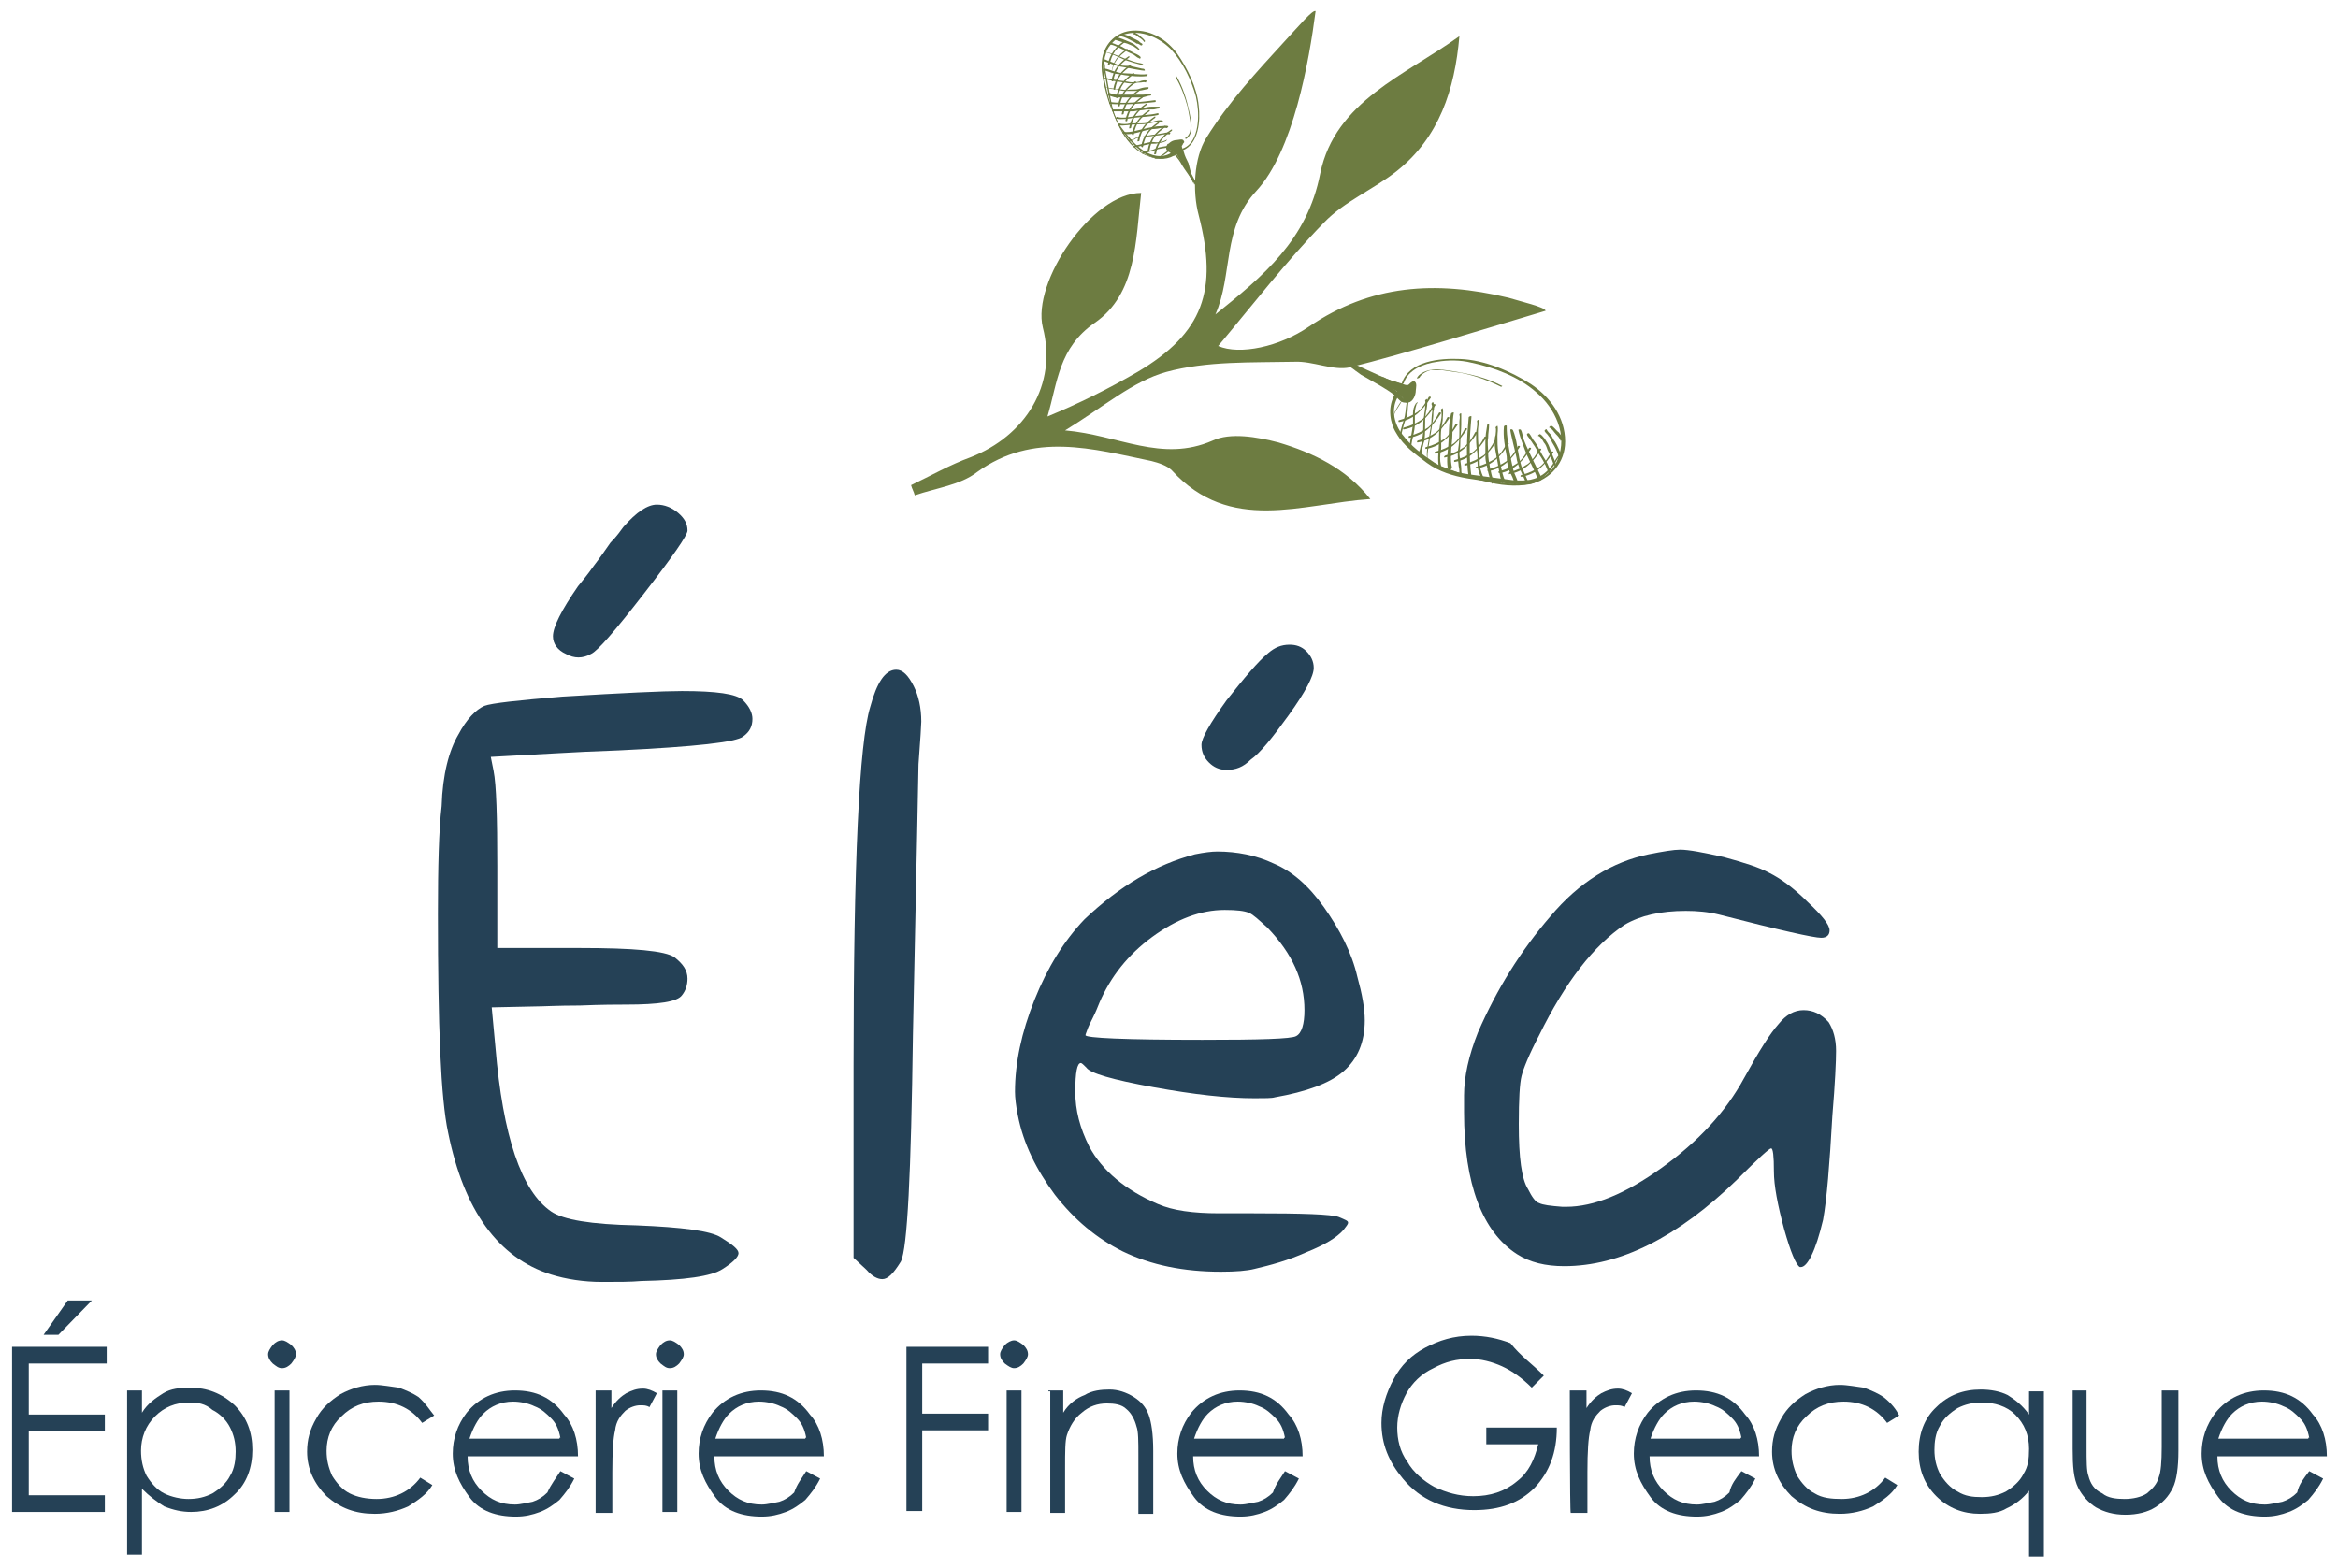 <?xml version="1.0" encoding="utf-8"?>
<!-- Generator: Adobe Illustrator 27.2.0, SVG Export Plug-In . SVG Version: 6.00 Build 0)  -->
<svg version="1.1" id="Calque_1" xmlns="http://www.w3.org/2000/svg" xmlns:xlink="http://www.w3.org/1999/xlink" x="0px" y="0px"
	 viewBox="0 0 252 169" style="enable-background:new 0 0 252 169;" xml:space="preserve">
<style type="text/css">
	.st0{fill:#6D7C41;}
	.st1{fill:#254156;}
</style>
<g>
	<path class="st0" d="M162.6,32.1c-7.9-1.9-14.9-1.4-21.5,3.1c-3.2,2.2-7.5,3.1-9.8,2.1c3.7-4.4,7.3-9.1,11.4-13.3
		c2.2-2.3,5.4-3.6,7.9-5.6c4.5-3.6,6.2-8.7,6.7-14.5c-5.8,4.2-13.4,7-15,14.8c-1.4,7.2-6.2,11.1-11.3,15.2c1.9-4.3,0.7-9.3,4.4-13.3
		c4-4.3,5.7-14,6.4-19.4c-0.3-0.2-1.8,1.6-3.2,3.1c-3.1,3.4-6.2,6.7-8.6,10.6c-1.3,2.1-1.5,5.7-0.8,8.3c2.1,8.1,0.5,12.7-6.6,16.9
		c-3.1,1.8-6.3,3.4-9.7,4.8c1.1-3.7,1.2-7.4,5.1-10.1c4.5-3.1,4.4-8.8,5-14c-5.3,0-11.8,9.6-10.6,14.5c1.6,6.2-1.9,11.7-7.8,14
		c-2.2,0.8-4.3,2-6.4,3c0.1,0.4,0.3,0.7,0.4,1.1c2.3-0.8,4.9-1.1,6.7-2.5c6.1-4.4,12.5-2.5,18.8-1.2c0.8,0.2,1.7,0.5,2.2,1
		c6.3,6.9,14,3.6,21.4,3.1c-2.6-3.3-6.2-5-9.9-6.1c-2.3-0.6-5.2-1.1-7.1-0.2c-5.5,2.4-10.1-0.6-15.9-1.1c4.1-2.5,7.3-5.3,10.9-6.3
		c4.4-1.2,9.2-1,13.8-1.1c2-0.1,4.2,1,6,0.6c5.7-1.4,15.4-4.4,21.1-6.1C166.5,33.1,163.9,32.5,162.6,32.1"/>
	<path class="st1" d="M67.2,56.8c1.4-1.6,2.6-2.4,3.6-2.4c0.8,0,1.6,0.3,2.3,0.9c0.7,0.6,1,1.2,1,1.9c0,0.5-1.6,2.8-4.7,6.8
		s-5,6.2-5.7,6.5c-0.9,0.5-1.8,0.5-2.7,0c-0.9-0.4-1.4-1.1-1.4-1.9c0-1,0.9-2.8,2.7-5.4c0.4-0.5,1-1.2,1.7-2.2
		c0.7-0.9,1.3-1.8,1.8-2.5C66.5,57.8,66.9,57.2,67.2,56.8 M60.6,75.1c6.6-0.4,10.9-0.6,12.9-0.6c3.7,0,5.9,0.3,6.6,1s1,1.4,1,2
		c0,0.8-0.3,1.4-1,1.9c-0.7,0.6-5.1,1.1-13.4,1.5c-2.7,0.1-4.9,0.2-6.5,0.3l-7.3,0.4l0.3,1.5c0.3,1.5,0.4,5,0.4,10.3v8.8h8.9
		c5.8,0,9.2,0.3,10.2,1c0.9,0.7,1.4,1.4,1.4,2.3c0,0.7-0.2,1.3-0.6,1.8c-0.5,0.7-2.5,1-6,1c-0.9,0-2.6,0-5,0.1c-2.4,0-4,0.1-4.8,0.1
		l-4.7,0.1l0.4,4.3c0.8,9.6,2.8,15.5,6,17.7c1.3,0.9,4.3,1.4,9.2,1.5c5,0.2,8,0.6,9.1,1.3c1.3,0.8,1.9,1.3,1.9,1.7s-0.6,1-1.7,1.7
		c-1.2,0.8-4.1,1.2-8.8,1.3c-1.1,0.1-2.5,0.1-4.2,0.1c-2,0-3.9-0.3-5.5-0.8c-5.7-1.8-9.4-6.9-11.1-15.3c-0.8-3.7-1.1-11.5-1.1-23.6
		c0-5.1,0.1-9,0.4-11.6c0.1-3.4,0.8-6,1.8-7.7c0.9-1.7,1.9-2.7,2.8-3.1C53,75.8,55.8,75.5,60.6,75.1"/>
	<path class="st1" d="M93.8,76.2c0.7-2.6,1.6-4,2.8-4c0.7,0,1.3,0.6,1.9,1.8c0.5,1,0.8,2.3,0.8,3.8c0,0.3-0.1,1.9-0.3,4.6
		c0,0.5-0.2,10.2-0.6,29.2c-0.2,14.9-0.6,23-1.3,24.4c-0.8,1.3-1.4,1.9-2,1.9c-0.5,0-1.1-0.3-1.7-1l-1.4-1.3v-20.8
		C92,93,92.6,80.1,93.8,76.2"/>
	<path class="st1" d="M136.7,70.4c0.7-0.6,1.4-0.9,2.3-0.9c0.7,0,1.3,0.2,1.8,0.7s0.8,1.1,0.8,1.8c0,0.9-0.9,2.6-2.7,5.1
		c-1.8,2.5-3.1,4.1-4.1,4.8c-0.8,0.8-1.6,1.1-2.6,1.1c-0.8,0-1.4-0.3-1.9-0.8s-0.8-1.1-0.8-1.9c0-0.7,0.9-2.3,2.7-4.8
		C134.1,73.1,135.6,71.3,136.7,70.4 M136.6,100c-0.9-0.8-1.5-1.4-2-1.6s-1.3-0.3-2.6-0.3c-2.6,0-5.2,1-7.8,2.9
		c-2.6,1.9-4.5,4.3-5.7,7.1c-0.2,0.5-0.4,1-0.7,1.6c-0.3,0.6-0.5,1-0.6,1.3s-0.2,0.5-0.2,0.6c0,0.3,4.2,0.5,12.6,0.5
		c6.2,0,9.6-0.1,10.1-0.4c0.6-0.3,0.9-1.3,0.9-2.8C140.6,105.7,139.3,102.8,136.6,100 M128.8,92.1c1-0.2,1.8-0.3,2.4-0.3
		c2.1,0,4.2,0.4,6.1,1.3c1.9,0.8,3.7,2.3,5.4,4.7c1.7,2.4,3,4.9,3.6,7.5c0.5,1.8,0.8,3.4,0.8,4.7c0,2.4-0.8,4.2-2.3,5.5
		s-4,2.2-7.4,2.8c-0.3,0.1-1.1,0.1-2.2,0.1c-2.9,0-6.5-0.4-10.9-1.2c-4.4-0.8-6.8-1.5-7.2-2.1c-0.3-0.3-0.5-0.5-0.6-0.5
		c-0.4,0-0.6,1-0.6,3.1c0,2,0.5,3.9,1.5,5.9c1.4,2.6,3.9,4.7,7.4,6.2c1.6,0.7,3.8,1,6.6,1h3.6c5.4,0,8.5,0.1,9.3,0.4
		c0.7,0.3,1,0.4,1,0.6s-0.2,0.4-0.5,0.8c-0.7,0.8-2,1.6-4,2.4c-2,0.9-3.9,1.4-5.6,1.8c-0.8,0.2-2,0.3-3.6,0.3c-4,0-7.5-0.7-10.6-2.2
		c-2.8-1.4-5.2-3.4-7.3-6.1c-2-2.7-3.4-5.5-4-8.6c-0.2-1-0.3-1.9-0.3-2.5c0-3.1,0.7-6.4,2.1-9.9s3.2-6.4,5.4-8.7
		C120.7,95.5,124.6,93.2,128.8,92.1"/>
	<path class="st1" d="M177.7,92.1c1.5-0.3,2.7-0.5,3.4-0.5c0.9,0,2.5,0.3,4.7,0.8c2.2,0.6,3.8,1.1,4.9,1.7c1.2,0.6,2.6,1.6,4.1,3.1
		c1.6,1.5,2.4,2.5,2.4,3.1c0,0.5-0.3,0.8-0.9,0.8c-0.8,0-4.4-0.8-11-2.5c-1.2-0.3-2.4-0.4-3.6-0.4c-2.7,0-4.9,0.5-6.6,1.5
		c-3.3,2.2-6.4,6.2-9.2,11.9c-1.1,2.1-1.7,3.6-1.9,4.4c-0.2,0.8-0.3,2.5-0.3,5.2c0,3.6,0.3,5.9,1,7c0.4,0.8,0.8,1.4,1.2,1.5
		c0.4,0.2,1.2,0.3,2.5,0.4h0.4c3,0,6.4-1.4,10.3-4.2c3.9-2.8,6.9-6,8.9-9.7c1.6-2.9,2.8-4.8,3.7-5.8c0.8-1,1.7-1.5,2.7-1.5
		s1.9,0.4,2.7,1.3c0.5,0.8,0.8,1.8,0.8,3.1c0,1.1-0.1,3.4-0.4,7c-0.3,5.3-0.6,9-1,11.2c-0.8,3.4-1.7,5.1-2.4,5.1h-0.1
		c-0.4-0.2-1-1.6-1.7-4.1c-0.7-2.6-1.1-4.7-1.1-6.2c0-1.7-0.1-2.5-0.3-2.5s-1.4,1.1-3.7,3.4c-6.4,6.2-12.6,9.3-18.6,9.3
		c-2,0-3.7-0.4-5.1-1.3c-3.7-2.4-5.7-7.5-5.7-15.3v-1.8c0-2,0.5-4.3,1.5-6.8c2-4.6,4.6-8.8,7.8-12.5
		C170.2,95.1,173.8,92.9,177.7,92.1"/>
	<path class="st1" d="M7.3,140.2h2.6l-3.6,3.7H4.7L7.3,140.2z M1.3,145.2h10.2v1.8H3.1v5.5h8.2v1.8H3.1v6.9h8.2v1.8h-10V145.2z"/>
	<g>
		<path class="st1" d="M20.4,151.2c-1.5,0-2.7,0.5-3.7,1.5c-1,1-1.5,2.3-1.5,3.7c0,1,0.2,1.9,0.6,2.7c0.5,0.8,1.1,1.5,1.9,1.9
			s1.8,0.6,2.6,0.6c1,0,1.8-0.2,2.6-0.6c0.8-0.5,1.5-1.1,1.9-1.9c0.5-0.8,0.6-1.8,0.6-2.6c0-1-0.2-1.8-0.6-2.6s-1.1-1.5-1.9-1.9
			C22.1,151.3,21.3,151.2,20.4,151.2 M13.7,149.9h1.6v2.4c0.6-1,1.5-1.6,2.3-2.1s1.8-0.6,2.9-0.6c1.8,0,3.4,0.6,4.8,1.9
			c1.3,1.3,1.9,2.9,1.9,4.8s-0.6,3.6-1.9,4.8c-1.3,1.3-2.9,1.9-4.7,1.9c-1,0-1.9-0.2-2.9-0.6c-0.8-0.5-1.6-1.1-2.4-1.9v7.1h-1.6
			V149.9z"/>
		<path class="st1" d="M29.6,149.9h1.6v13.1h-1.6V149.9z M30.4,144.5c0.3,0,0.6,0.2,1,0.5c0.3,0.3,0.5,0.6,0.5,1
			c0,0.3-0.2,0.6-0.5,1c-0.3,0.3-0.6,0.5-1,0.5s-0.6-0.2-1-0.5c-0.3-0.3-0.5-0.6-0.5-1c0-0.3,0.2-0.6,0.5-1
			C29.7,144.7,30,144.5,30.4,144.5"/>
		<path class="st1" d="M46.8,152.6l-1.3,0.8c-1.1-1.5-2.7-2.3-4.7-2.3c-1.6,0-2.9,0.5-4,1.6c-1.1,1-1.6,2.3-1.6,3.7
			c0,1,0.2,1.8,0.6,2.7c0.5,0.8,1.1,1.5,1.9,1.9s1.8,0.6,2.9,0.6c1.9,0,3.6-0.8,4.7-2.3l1.3,0.8c-0.6,1-1.5,1.6-2.6,2.3
			c-1.1,0.5-2.3,0.8-3.6,0.8c-2.1,0-3.7-0.6-5.2-1.9c-1.3-1.3-2.1-2.9-2.1-4.8c0-1.3,0.3-2.4,1-3.6c0.6-1.1,1.5-1.9,2.6-2.6
			c1.1-0.6,2.4-1,3.7-1c0.8,0,1.8,0.2,2.6,0.3c0.8,0.3,1.5,0.6,2.1,1C45.9,151.3,46.3,152,46.8,152.6"/>
		<path class="st1" d="M60.4,155c-0.2-1-0.5-1.6-1-2.1s-1-1-1.8-1.3c-0.6-0.3-1.5-0.5-2.3-0.5c-1.3,0-2.4,0.5-3.2,1.3
			c-0.6,0.6-1.1,1.5-1.5,2.7h9.7V155z M60.4,158.6l1.5,0.8c-0.5,1-1,1.6-1.6,2.3c-0.6,0.5-1.3,1-2.1,1.3c-0.8,0.3-1.6,0.5-2.6,0.5
			c-2.1,0-3.9-0.6-5-2.1c-1.1-1.5-1.8-2.9-1.8-4.7c0-1.6,0.5-3.1,1.5-4.4c1.3-1.6,3.1-2.4,5.2-2.4c2.3,0,4,0.8,5.3,2.6
			c1,1.1,1.5,2.7,1.5,4.5H50.4c0,1.5,0.5,2.7,1.5,3.7c1,1,2.1,1.5,3.6,1.5c0.6,0,1.3-0.2,1.9-0.3c0.6-0.2,1.1-0.5,1.6-1
			C59.4,160,59.9,159.4,60.4,158.6"/>
		<path class="st1" d="M64.1,149.9h1.8v1.9c0.5-0.8,1.1-1.3,1.6-1.6c0.6-0.3,1.1-0.5,1.8-0.5c0.5,0,1,0.2,1.5,0.5l-0.8,1.5
			c-0.3-0.2-0.6-0.2-1-0.2c-0.5,0-1.1,0.2-1.6,0.6c-0.5,0.5-1,1.1-1.1,2.1c-0.2,0.8-0.3,2.3-0.3,4.5v4.4h-1.8V149.9z"/>
		<path class="st1" d="M71.4,149.9H73v13.1h-1.6V149.9z M72.2,144.5c0.3,0,0.6,0.2,1,0.5c0.3,0.3,0.5,0.6,0.5,1c0,0.3-0.2,0.6-0.5,1
			c-0.3,0.3-0.6,0.5-1,0.5s-0.6-0.2-1-0.5c-0.3-0.3-0.5-0.6-0.5-1c0-0.3,0.2-0.6,0.5-1C71.5,144.7,71.8,144.5,72.2,144.5"/>
		<path class="st1" d="M86.9,155c-0.2-1-0.5-1.6-1-2.1s-1-1-1.8-1.3c-0.6-0.3-1.5-0.5-2.3-0.5c-1.3,0-2.4,0.5-3.2,1.3
			c-0.6,0.6-1.1,1.5-1.5,2.7h9.7V155z M86.9,158.6l1.5,0.8c-0.5,1-1,1.6-1.6,2.3c-0.6,0.5-1.3,1-2.1,1.3c-0.8,0.3-1.6,0.5-2.6,0.5
			c-2.1,0-3.9-0.6-5-2.1c-1.1-1.5-1.8-2.9-1.8-4.7c0-1.6,0.5-3.1,1.5-4.4c1.3-1.6,3.1-2.4,5.2-2.4c2.3,0,4,0.8,5.3,2.6
			c1,1.1,1.5,2.7,1.5,4.5H77c0,1.5,0.5,2.7,1.5,3.7c1,1,2.1,1.5,3.6,1.5c0.6,0,1.3-0.2,1.9-0.3c0.6-0.2,1.1-0.5,1.6-1
			C85.9,160,86.4,159.4,86.9,158.6"/>
	</g>
	<polygon class="st1" points="97.7,145.2 106.5,145.2 106.5,147 99.4,147 99.4,152.4 106.5,152.4 106.5,154.2 99.4,154.2 
		99.4,162.9 97.7,162.9 	"/>
	<path class="st1" d="M108.5,149.9h1.6v13.1h-1.6V149.9z M109.3,144.5c0.3,0,0.6,0.2,1,0.5c0.3,0.3,0.5,0.6,0.5,1
		c0,0.3-0.2,0.6-0.5,1c-0.3,0.3-0.6,0.5-1,0.5c-0.3,0-0.6-0.2-1-0.5c-0.3-0.3-0.5-0.6-0.5-1c0-0.3,0.2-0.6,0.5-1
		C108.6,144.7,109,144.5,109.3,144.5"/>
	<path class="st1" d="M113,149.9h1.6v2.4c0.6-1,1.5-1.6,2.3-1.9c0.8-0.5,1.8-0.6,2.7-0.6s1.8,0.3,2.6,0.8c0.8,0.5,1.3,1.1,1.6,1.9
		c0.3,0.8,0.5,2.1,0.5,3.9v6.8h-1.6v-6.3c0-1.5,0-2.6-0.2-3.1c-0.2-0.8-0.6-1.5-1.1-1.9c-0.5-0.5-1.3-0.6-2.1-0.6
		c-1,0-1.9,0.3-2.7,1c-0.8,0.6-1.3,1.5-1.6,2.4c-0.2,0.6-0.2,1.8-0.2,3.6v4.8h-1.6v-13.1H113z"/>
	<path class="st1" d="M138.5,155c-0.2-1-0.5-1.6-1-2.1c-0.5-0.5-1-1-1.8-1.3c-0.6-0.3-1.5-0.5-2.3-0.5c-1.3,0-2.4,0.5-3.2,1.3
		c-0.6,0.6-1.1,1.5-1.5,2.7h9.7V155z M138.5,158.6l1.5,0.8c-0.5,1-1,1.6-1.6,2.3c-0.6,0.5-1.3,1-2.1,1.3c-0.8,0.3-1.6,0.5-2.6,0.5
		c-2.1,0-3.9-0.6-5-2.1c-1.1-1.5-1.8-2.9-1.8-4.7c0-1.6,0.5-3.1,1.5-4.4c1.3-1.6,3.1-2.4,5.2-2.4c2.3,0,4,0.8,5.3,2.6
		c1,1.1,1.5,2.7,1.5,4.5h-11.8c0,1.5,0.5,2.7,1.5,3.7s2.1,1.5,3.6,1.5c0.6,0,1.3-0.2,1.9-0.3c0.6-0.2,1.1-0.5,1.6-1
		C137.5,160,138,159.4,138.5,158.6"/>
	<path class="st1" d="M166.4,148.3l-1.3,1.3c-1-1-2.1-1.8-3.2-2.3c-1.1-0.5-2.3-0.8-3.4-0.8c-1.5,0-2.7,0.3-4,1
		c-1.3,0.6-2.3,1.6-2.9,2.7c-0.6,1.1-1,2.4-1,3.7c0,1.3,0.3,2.6,1.1,3.7c0.6,1.1,1.8,2.1,2.9,2.7c1.3,0.6,2.6,1,4.2,1
		c1.8,0,3.4-0.5,4.7-1.6c1.3-1,1.9-2.4,2.3-4h-5.6v-1.8h7.6c0,2.7-0.8,4.8-2.4,6.5c-1.6,1.6-3.7,2.4-6.5,2.4c-3.2,0-5.8-1.1-7.7-3.4
		c-1.5-1.8-2.3-3.7-2.3-6c0-1.6,0.5-3.2,1.3-4.7c0.8-1.5,1.9-2.6,3.4-3.4c1.5-0.8,3.1-1.3,5-1.3c1.5,0,2.9,0.3,4.2,0.8
		C163.9,146.2,165.1,147,166.4,148.3"/>
	<path class="st1" d="M169.2,149.9h1.8v1.9c0.5-0.8,1.1-1.3,1.6-1.6c0.6-0.3,1.1-0.5,1.8-0.5c0.5,0,1,0.2,1.5,0.5l-0.8,1.5
		c-0.3-0.2-0.6-0.2-1-0.2c-0.5,0-1.1,0.2-1.6,0.6c-0.5,0.5-1,1.1-1.1,2.1c-0.2,0.8-0.3,2.3-0.3,4.5v4.4h-1.8
		C169.2,163.1,169.2,149.9,169.2,149.9z"/>
	<path class="st1" d="M187.7,155c-0.2-1-0.5-1.6-1-2.1c-0.5-0.5-1-1-1.8-1.3c-0.6-0.3-1.5-0.5-2.3-0.5c-1.3,0-2.4,0.5-3.2,1.3
		c-0.6,0.6-1.1,1.5-1.5,2.7h9.7V155z M187.7,158.6l1.5,0.8c-0.5,1-1,1.6-1.6,2.3c-0.6,0.5-1.3,1-2.1,1.3c-0.8,0.3-1.6,0.5-2.6,0.5
		c-2.1,0-3.9-0.6-5-2.1c-1.1-1.5-1.8-2.9-1.8-4.7c0-1.6,0.5-3.1,1.5-4.4c1.3-1.6,3.1-2.4,5.2-2.4c2.3,0,4,0.8,5.3,2.6
		c1,1.1,1.5,2.7,1.5,4.5h-11.8c0,1.5,0.5,2.7,1.5,3.7s2.1,1.5,3.6,1.5c0.6,0,1.3-0.2,1.9-0.3c0.6-0.2,1.1-0.5,1.6-1
		C186.6,160,187.1,159.4,187.7,158.6"/>
	<path class="st1" d="M204.7,152.6l-1.3,0.8c-1.1-1.5-2.7-2.3-4.7-2.3c-1.6,0-2.9,0.5-4,1.6c-1.1,1-1.6,2.3-1.6,3.7
		c0,1,0.2,1.8,0.6,2.7c0.5,0.8,1.1,1.5,1.9,1.9c0.8,0.5,1.8,0.6,2.9,0.6c1.9,0,3.6-0.8,4.7-2.3l1.3,0.8c-0.6,1-1.5,1.6-2.6,2.3
		c-1.1,0.5-2.3,0.8-3.6,0.8c-2.1,0-3.7-0.6-5.2-1.9c-1.3-1.3-2.1-2.9-2.1-4.8c0-1.3,0.3-2.4,1-3.6c0.6-1.1,1.5-1.9,2.6-2.6
		c1.1-0.6,2.4-1,3.7-1c0.8,0,1.8,0.2,2.6,0.3c0.8,0.3,1.5,0.6,2.1,1C203.9,151.3,204.4,152,204.7,152.6"/>
	<path class="st1" d="M213.6,151.2c-1,0-1.8,0.2-2.6,0.6c-0.8,0.5-1.5,1.1-1.9,1.9c-0.5,0.8-0.6,1.8-0.6,2.6c0,1,0.2,1.8,0.6,2.6
		c0.5,0.8,1.1,1.5,1.9,1.9c0.8,0.5,1.6,0.6,2.6,0.6s1.8-0.2,2.6-0.6c0.8-0.5,1.5-1.1,1.9-1.9c0.5-0.8,0.6-1.6,0.6-2.7
		c0-1.5-0.5-2.7-1.5-3.7C216.3,151.6,215,151.2,213.6,151.2 M220.3,149.9v17.9h-1.6v-7.1c-0.6,0.8-1.5,1.5-2.4,1.9
		c-0.8,0.5-1.8,0.6-2.9,0.6c-1.8,0-3.4-0.6-4.7-1.9c-1.3-1.3-1.9-2.9-1.9-4.8s0.6-3.6,1.9-4.8c1.3-1.3,2.9-1.9,4.8-1.9
		c1.1,0,2.1,0.2,2.9,0.6c0.8,0.5,1.6,1.1,2.3,2.1V150h1.6V149.9z"/>
	<path class="st1" d="M223.3,149.9h1.6v6.1c0,1.5,0,2.6,0.2,3.1c0.2,0.8,0.6,1.5,1.5,1.9c0.6,0.5,1.5,0.6,2.4,0.6s1.8-0.2,2.4-0.6
		c0.6-0.5,1.1-1,1.3-1.8c0.2-0.5,0.3-1.6,0.3-3.2v-6.1h1.8v6.5c0,1.8-0.2,3.2-0.6,4c-0.5,1-1.1,1.6-1.9,2.1
		c-0.8,0.5-1.9,0.8-3.2,0.8c-1.3,0-2.3-0.3-3.2-0.8c-0.8-0.5-1.5-1.3-1.9-2.1c-0.5-1-0.6-2.3-0.6-4.2v-6.3H223.3z"/>
	<path class="st1" d="M248.9,155c-0.2-1-0.5-1.6-1-2.1s-1-1-1.8-1.3c-0.6-0.3-1.5-0.5-2.3-0.5c-1.3,0-2.4,0.5-3.2,1.3
		c-0.6,0.6-1.1,1.5-1.5,2.7h9.7V155z M248.9,158.6l1.5,0.8c-0.5,1-1,1.6-1.6,2.3c-0.6,0.5-1.3,1-2.1,1.3c-0.8,0.3-1.6,0.5-2.6,0.5
		c-2.1,0-3.9-0.6-5-2.1c-1.1-1.5-1.8-2.9-1.8-4.7c0-1.6,0.5-3.1,1.5-4.4c1.3-1.6,3.1-2.4,5.2-2.4c2.3,0,4,0.8,5.3,2.6
		c1,1.1,1.5,2.7,1.5,4.5h-11.8c0,1.5,0.5,2.7,1.5,3.7c1,1,2.1,1.5,3.6,1.5c0.6,0,1.3-0.2,1.9-0.3c0.6-0.2,1.1-0.5,1.6-1
		C247.8,160,248.3,159.4,248.9,158.6"/>
	<path class="st0" d="M149.2,40.7c0.5,0.3,1.1,0.4,1.7,0.6c0.2,0,0.8,0.4,0.9,0.2c0.1-0.1,0.2-0.2,0.2-0.2c0.1-0.1,0.3-0.2,0.4-0.2
		c0.4,0.1,0.2,0.8,0.2,1c0,0.5-0.3,1.2-0.8,1.3c0,0-0.1,0.1-0.1,0c0,0,0,0-0.1,0l0,0h-0.1c-0.2-0.5-0.6-0.8-1-1.1
		c-0.3,1.2-0.5,2.3-0.1,3.5c0.4,1.3,1.5,2.3,2.5,3.1c1.2,0.9,2.5,1.4,3.9,1.9c1.3,0.5,2.7,0.8,4.1,1.1c1.3,0.2,2.6,0.4,3.9,0.1
		c1.4-0.3,2.6-1.1,3.1-2.5c1.1-2.6-0.3-5.5-2.3-7.2c-1.9-1.7-4.6-2.7-7-3.2c-1.2-0.3-2.5-0.3-3.7-0.1c-1.4,0.2-3.1,0.8-3.6,2.3
		c0,0.1-0.3,0.1-0.2,0c0.8-2.4,4.1-2.7,6.3-2.6c2.6,0.1,5.4,1.3,7.6,2.7c2.1,1.4,3.7,3.6,3.7,6.2c0,2.3-1.6,4.1-3.8,4.6
		c-1.6,0.3-3.3,0.1-4.8-0.3c-1.8-0.4-3.6-1-5.3-1.7c-1.6-0.8-3.2-1.9-4.1-3.5c-0.3-0.6-0.5-1.3-0.6-2c-0.1-0.8,0.2-1.6,0.4-2.4
		l0.1-0.1c-0.5-0.3-1-0.5-1.4-0.8c-1-0.6-2.1-1.1-3.2-1.5"/>
	<path class="st0" d="M144.9,39.3c1.3,0.5,2.6,1.1,3.9,1.7c0.6,0.3,1.2,0.7,1.8,1c0.5,0.3,0.9,0.7,1.2,1.2l0,0c0,0,0,0,0.1,0
		c0.3-0.1,0.4-0.4,0.5-0.7c0.1-0.3,0.1-0.6,0.1-0.9c0-0.1,0-0.6-0.3-0.4c0,0-0.2,0.3-0.3,0.3c-0.2,0-0.3,0-0.5,0s-0.4-0.1-0.6-0.2
		c-0.3-0.1-0.6-0.2-0.9-0.3c-1.1-0.4-4.4-2-4.7-2.1"/>
	<path class="st0" d="M152.7,40.8c0.2-0.5,0.9-0.8,1.4-0.9c0.8-0.2,1.6,0,2.4,0.1c1.9,0.3,3.7,0.7,5.4,1.6c0.1,0-0.1,0.1-0.1,0.1
		c-1.4-0.7-2.8-1.2-4.3-1.5c-0.7-0.1-1.4-0.2-2.1-0.3c-0.4,0-0.8,0-1.2,0c-0.4,0.1-1,0.4-1.2,0.8C152.9,40.8,152.7,40.8,152.7,40.8"
		/>
	<path class="st0" d="M150.8,45.3c0.8-0.2,1.4-0.5,2-0.9c0.5-0.4,0.9-1,1.2-1.6c0.1-0.1,0.3,0,0.2,0.1c-0.8,1.2-1.7,2.3-3.4,2.6
		C150.7,45.5,150.7,45.3,150.8,45.3"/>
	<path class="st0" d="M151.3,46.1c0.8-0.2,1.4-0.5,2-0.9c0.5-0.4,0.9-1,1.2-1.6c0.1-0.1,0.3,0,0.2,0.1c-0.8,1.2-1.7,2.3-3.4,2.6
		C151.2,46.3,151.2,46.1,151.3,46.1"/>
	<path class="st0" d="M151.9,47c0.8-0.2,1.4-0.5,2-0.9c0.5-0.4,0.9-1,1.2-1.6c0.1-0.1,0.3,0,0.2,0.1c-0.8,1.2-1.7,2.3-3.4,2.6
		C151.8,47.2,151.8,47,151.9,47"/>
	<path class="st0" d="M152.8,47.5c0.8-0.2,1.4-0.5,2-0.9c0.5-0.4,0.9-1,1.2-1.6c0.1-0.1,0.3,0,0.2,0.1c-0.8,1.2-1.7,2.3-3.4,2.6
		C152.7,47.7,152.7,47.6,152.8,47.5"/>
	<path class="st0" d="M153.7,48.2c0.8-0.2,1.4-0.5,2-0.9c0.5-0.4,0.9-1,1.2-1.6c0.1-0.1,0.3,0,0.2,0.1c-0.8,1.2-1.7,2.3-3.4,2.6
		C153.6,48.4,153.6,48.2,153.7,48.2"/>
	<path class="st0" d="M154.7,48.7c0.8-0.2,1.4-0.5,2-0.9c0.5-0.4,0.9-1,1.2-1.6c0.1-0.1,0.3,0,0.2,0.1c-0.8,1.2-1.7,2.3-3.4,2.6
		C154.6,48.9,154.6,48.7,154.7,48.7"/>
	<path class="st0" d="M155.8,49.1c0.8-0.2,1.4-0.5,2-0.9c0.5-0.4,0.9-1,1.2-1.6c0.1-0.1,0.3,0,0.2,0.1c-0.8,1.2-1.7,2.3-3.4,2.6
		C155.6,49.4,155.6,49.2,155.8,49.1"/>
	<path class="st0" d="M156.8,49.6c0.8-0.2,1.4-0.5,2-0.9c0.5-0.4,0.9-1,1.2-1.6c0.1-0.1,0.3,0,0.2,0.1c-0.8,1.2-1.7,2.3-3.4,2.6
		C156.7,49.8,156.7,49.6,156.8,49.6"/>
	<path class="st0" d="M157.9,50c0.8-0.2,1.4-0.5,2-0.9c0.5-0.4,0.9-1,1.2-1.6c0.1-0.1,0.3,0,0.2,0.1c-0.8,1.2-1.7,2.3-3.4,2.6
		C157.8,50.2,157.8,50,157.9,50"/>
	<path class="st0" d="M159.2,50.3c0.8-0.2,1.4-0.5,2-0.9c0.5-0.4,0.9-1,1.2-1.6c0.1-0.1,0.3,0,0.2,0.1c-0.8,1.2-1.7,2.3-3.4,2.6
		C159,50.5,159,50.3,159.2,50.3"/>
	<path class="st0" d="M160.4,50.6c0.8-0.2,1.4-0.5,2-0.9c0.5-0.4,0.9-1,1.2-1.6c0.1-0.1,0.3,0,0.2,0.1c-0.8,1.2-1.7,2.3-3.4,2.6
		C160.3,50.8,160.3,50.6,160.4,50.6"/>
	<path class="st0" d="M161.6,50.8c0.8-0.2,1.4-0.5,2-0.9c0.5-0.4,0.9-1,1.2-1.6c0.1-0.1,0.3,0,0.2,0.1c-0.8,1.2-1.7,2.3-3.3,2.6
		C161.4,51,161.5,50.8,161.6,50.8"/>
	<path class="st0" d="M162.7,50.9c0.8-0.2,1.4-0.5,2-0.9c0.5-0.4,0.9-1,1.2-1.6c0.1-0.1,0.3,0,0.2,0.1c-0.8,1.2-1.7,2.3-3.4,2.6
		C162.6,51.2,162.6,51,162.7,50.9"/>
	<path class="st0" d="M164,51.2c0.8-0.2,1.4-0.5,2-0.9c0.5-0.4,0.9-1,1.2-1.6c0.1-0.1,0.3,0,0.2,0.1c-0.8,1.2-1.7,2.3-3.4,2.6
		C163.8,51.4,163.9,51.2,164,51.2"/>
	<path class="st0" d="M168.2,47.5c-0.1-0.3-0.3-0.5-0.5-0.7s-0.4-0.6-0.7-0.7c-0.1,0,0.1-0.2,0.2-0.2c0.3,0.1,0.5,0.5,0.8,0.7
		c0.2,0.3,0.5,0.5,0.5,0.8C168.4,47.4,168.2,47.6,168.2,47.5"/>
	<path class="st0" d="M168,49.3c-0.1-0.6-0.4-1.1-0.7-1.6c-0.1-0.2-0.2-0.5-0.4-0.7c-0.1-0.2-0.3-0.3-0.4-0.5
		c-0.1-0.1,0.2-0.3,0.2-0.2c0.1,0.2,0.3,0.4,0.4,0.5c0.2,0.2,0.3,0.6,0.5,0.8c0.3,0.5,0.5,1,0.7,1.5C168.3,49.4,168,49.5,168,49.3"
		/>
	<path class="st0" d="M167.5,50.2c-0.2-0.6-0.4-1.1-0.7-1.7c-0.1-0.3-0.2-0.6-0.4-0.8c-0.1-0.2-0.4-0.7-0.6-0.7
		c-0.1,0,0.1-0.2,0.2-0.2c0.2,0.1,0.4,0.4,0.5,0.5c0.2,0.3,0.4,0.6,0.5,0.9c0.2,0.6,0.5,1.2,0.7,1.8
		C167.7,50.1,167.5,50.3,167.5,50.2"/>
	<path class="st0" d="M166.9,51.1c0-0.3-0.2-0.6-0.3-0.9c-0.2-0.4-0.4-0.8-0.7-1.2c-0.2-0.4-0.4-0.8-0.7-1.2
		c-0.1-0.2-0.3-0.4-0.4-0.6c-0.1-0.1-0.3-0.4-0.2-0.4l0,0c0-0.1,0.2-0.1,0.2-0.1c0.2,0.2,0.4,0.7,0.6,0.9c0.3,0.4,0.5,0.8,0.7,1.2
		s0.5,0.8,0.7,1.2c0.1,0.3,0.3,0.6,0.3,1C167.1,51.1,166.9,51.2,166.9,51.1"/>
	<path class="st0" d="M165.8,51.8c-0.3-0.9-0.8-1.8-1.2-2.7c-0.1-0.2-1.1-2.8-0.9-2.8c0,0,0,0,0.1,0h0.1c0.2,0.3,0.2,0.7,0.3,1
		c0.2,0.5,0.4,1,0.7,1.6c0.4,0.9,0.9,1.8,1.3,2.7C166.1,51.8,165.9,51.9,165.8,51.8"/>
	<path class="st0" d="M164.5,52.1c-0.3-0.8-0.8-1.6-1-2.5c0-0.3-0.8-3.2-0.7-3.3c0.3-0.1,0.3,0.2,0.4,0.4c0.2,0.6,0.3,1.2,0.4,1.8
		c0.1,0.6,0.2,1.2,0.4,1.8c0.2,0.5,0.5,1.1,0.7,1.6C164.7,52,164.5,52.1,164.5,52.1"/>
	<path class="st0" d="M163.2,52.2c0-0.5-0.3-1-0.5-1.4c-0.2-0.5-0.3-1.1-0.3-1.6c-0.2-1.1-0.4-2.1-0.3-3.2c0-0.1,0.2-0.2,0.3-0.1
		c0,0,0,0,0,0.1l0,0c0,1.1,0.2,2.1,0.4,3.2c0.1,0.5,0.2,1,0.3,1.4c0.1,0.5,0.4,0.9,0.5,1.4C163.4,52.2,163.2,52.3,163.2,52.2"/>
	<path class="st0" d="M161.9,52.1c-0.3-0.9-0.4-1.9-0.6-2.9c-0.1-0.5-0.2-1-0.2-1.5c0-0.3,0-0.5,0.1-0.8c0-0.2,0.1-0.6,0-0.8
		c0-0.1,0.2-0.2,0.2-0.2c0.1,0.3,0,0.8,0,1.1c0,0.6,0,1.2,0.1,1.8c0.2,1,0.3,2,0.7,3C162.2,52,161.9,52.1,161.9,52.1"/>
	<path class="st0" d="M160.8,52.1c-0.2-0.4-0.3-0.8-0.4-1.2c-0.1-0.6-0.3-1.1-0.3-1.7c0-0.5,0-1.1,0-1.6c0-0.6,0.1-1.2,0.2-1.8
		c0-0.1,0.2-0.2,0.2-0.1l0,0v0.1c0,0.5-0.1,0.9-0.1,1.4c-0.1,0.5,0,1.1,0,1.6c0,0.6,0.1,1.1,0.2,1.6c0.1,0.5,0.2,1,0.4,1.5
		C161,52.1,160.8,52.2,160.8,52.1"/>
	<path class="st0" d="M159.6,51.6c0-0.4-0.3-0.8-0.3-1.2c-0.1-0.6,0-1.2-0.1-1.8c-0.1-0.6-0.1-1.2-0.1-1.8c0-0.5,0.2-0.9,0.1-1.4
		c0-0.1,0.2-0.2,0.2-0.1c0,0.4-0.1,0.8-0.1,1.2c0,0.6,0,1.2,0.1,1.8c0,0.6,0.1,1.2,0.1,1.8c0,0.3,0.1,0.6,0.2,0.9
		c0.1,0.2,0.1,0.3,0.2,0.5C159.8,51.6,159.6,51.7,159.6,51.6"/>
	<path class="st0" d="M158.3,51.5c-0.3-2.2-0.2-4.3,0-6.5c0-0.1,0.3-0.2,0.3-0.1c-0.2,2.2-0.3,4.3,0,6.5
		C158.6,51.5,158.3,51.6,158.3,51.5"/>
	<path class="st0" d="M157.3,51.2c0-0.1,0-0.3,0-0.4c0-0.3-0.1-0.5-0.1-0.8c-0.1-0.6-0.1-1.2,0-1.8c0.1-0.6,0.1-1.2,0.1-1.8
		c0-0.3,0-0.6,0-0.9c0-0.3,0.1-0.5,0-0.8l0,0l0,0c0-0.1,0.2-0.2,0.2-0.1c0,0.1,0,0.3,0,0.4c0,0.3,0,0.5,0,0.8c0,0.6-0.1,1.2-0.1,1.9
		c0,0.3,0,0.6-0.1,0.9c0,0.3,0,0.6,0.1,0.9c0,0.3,0.1,0.7,0.1,1c0,0.2,0,0.5,0.1,0.7C157.5,51.1,157.3,51.2,157.3,51.2"/>
	<path class="st0" d="M156.1,50.7c-0.2-0.8-0.1-1.7,0-2.6c0.1-1.1,0-2.3,0.3-3.5c0-0.1,0.3-0.2,0.3-0.1c-0.2,1-0.1,2.1-0.2,3.1
		c-0.1,0.9-0.2,2,0,2.8C156.4,50.7,156.1,50.8,156.1,50.7"/>
	<path class="st0" d="M155.1,50.4c-0.2-0.9,0-1.9,0-2.8c0-0.6,0-1.1,0.1-1.7c0.1-0.5,0.3-1.2,0.1-1.7c0-0.1,0.2-0.2,0.2-0.2
		c0.1,0.4,0,0.9,0,1.3c-0.1,0.6-0.2,1.1-0.2,1.7c0,0.6,0.1,1.1,0,1.6c-0.1,0.5-0.1,1.1,0,1.5C155.4,50.3,155.2,50.5,155.1,50.4"/>
	<path class="st0" d="M153.9,49.8c-0.3-1,0.1-2.1,0.2-3.1c0.1-0.5,0.2-1.1,0.2-1.6c0-0.4,0.2-1.1,0-1.5l0,0c0,0,0,0,0-0.1
		s0.2-0.2,0.2-0.1c0.1,0.3,0.1,0.7,0,1c0,0.6-0.1,1.2-0.2,1.8c-0.1,0.6-0.2,1.2-0.3,1.8S153.8,49.2,153.9,49.8
		C154.2,49.8,154,49.9,153.9,49.8"/>
	<path class="st0" d="M152.9,49c0.1-0.2,0-0.3,0.1-0.4c0.1-0.2,0.1-0.5,0.2-0.7c0.1-0.6,0.2-1.1,0.2-1.7c0-0.5,0-0.9,0.1-1.4
		c0-0.3,0.1-0.5,0.1-0.8c0-0.2,0.1-0.6,0-0.8c0-0.1,0.2-0.2,0.2-0.2c0.1,0.4,0,1-0.1,1.4c-0.1,0.6-0.1,1.1-0.1,1.7
		c0,0.5,0,1-0.1,1.5c-0.1,0.2-0.1,0.5-0.2,0.7c-0.1,0.2,0,0.5-0.1,0.7C153.1,49,152.8,49.1,152.9,49"/>
	<path class="st0" d="M151.9,48.3c0.1-0.9,0.3-1.7,0.4-2.6c0-0.4,0-0.8,0-1.2c0-0.3,0.1-0.7,0.3-1c0,0,0.2-0.2,0.2-0.1l0,0
		c0,0,0,0.1-0.1,0.1c-0.1,0.3-0.2,0.7-0.2,1c0,0.4,0,0.8,0,1.2c0,0.8-0.3,1.6-0.4,2.4C152.1,48.3,151.9,48.4,151.9,48.3"/>
	<path class="st0" d="M150.8,47.2c0.1-0.6,0.3-1.3,0.5-1.9c0.2-0.6,0.2-1.2,0.3-1.8c0-0.1,0.2-0.2,0.2-0.1c-0.1,0.6,0,1.2-0.3,1.8
		c-0.2,0.6-0.4,1.3-0.5,1.9C151.1,47.1,150.8,47.2,150.8,47.2"/>
	<path class="st0" d="M150.1,45.4c0-0.3,0.1-0.6,0.2-0.9c0-0.1,0.6-1.1,0.7-1.2c0,0,0-0.1,0-0.2l0,0c0,0,0.1-0.1,0.1,0l0,0v0.1
		c-0.3,0.7-1,1.3-0.9,2.1C150.3,45.4,150.1,45.5,150.1,45.4"/>
	<path class="st0" d="M145.2,39.3c0.8,0.3,1.6,0.6,2.3,1c0.8,0.4,1.5,0.9,2.2,1.3c0.3,0.2,0.7,0.4,1,0.7c0.2,0.2,0.7,1,1.1,0.8
		c0.2-0.1,0.4,0.1,0.1,0.2c-0.5,0.2-0.8,0.1-1.1-0.2c-0.1-0.1-0.1-0.1-0.2-0.2c-0.7,1.3-0.3,2.9,0.6,4c0.9,1.2,2.1,2.1,3.3,2.9
		c1.2,0.9,2.8,1.2,4.3,1.4s3,0.4,4.5,0.6c0,0,0,0,0.1,0c0.1,0,0.2,0,0.3,0c0.6,0,1.1,0,1.7-0.2c0.6-0.2,1.2-0.6,1.6-1.1
		c0.4-0.4,0.6-0.9,0.9-1.3c0.2-0.2,0.3-0.1,0.1,0.1c-0.3,0.4-0.5,0.9-0.8,1.3c-0.3,0.4-0.8,0.8-1.2,1.1c-0.4,0.3-0.9,0.5-1.4,0.5
		c-0.4,0.1-0.8,0-1.2,0h-0.1c-0.1,0-0.1,0-0.2,0c0,0,0,0-0.1,0h-0.1c-3.1-0.5-6.5-0.4-9.1-2.3c-1.2-0.9-2.5-1.8-3.3-3.2
		c-0.7-1.1-0.9-2.7-0.3-3.9c0-0.1,0-0.1,0.1-0.2c-0.5-0.4-1-0.7-1.5-1c-0.7-0.4-1.4-0.8-2.1-1.2"/>
	<path class="st0" d="M128.1,17.6c-0.2-0.4-0.4-0.8-0.5-1.2c0-0.1-0.3-0.6-0.2-0.7c0.1-0.1,0.1-0.2,0.1-0.2c0.1-0.1,0.2-0.2,0.1-0.3
		c-0.1-0.3-0.6-0.1-0.8-0.1c-0.4,0-0.9,0.3-1,0.7v0.1l0,0l0,0c0,0,0,0,0,0.1c0.4,0.1,0.6,0.4,0.9,0.7c-0.9,0.2-1.7,0.5-2.6,0.2
		c-1-0.3-1.8-1-2.4-1.8c-0.7-0.8-1.2-1.8-1.6-2.8s-0.7-2-0.9-3c-0.2-0.9-0.4-1.9-0.2-2.9c0.1-1.1,0.7-2,1.7-2.5
		c1.9-0.9,4.1,0,5.5,1.4c1.3,1.4,2.2,3.3,2.7,5.1c0.2,0.9,0.3,1.9,0.2,2.8c-0.1,1.1-0.5,2.4-1.6,2.8c0,0-0.1,0.2,0,0.2
		c1.7-0.7,1.9-3.2,1.7-4.8c-0.2-2-1.2-4-2.3-5.6c-1.1-1.5-2.8-2.6-4.8-2.5c-1.7,0.1-3,1.3-3.3,3c-0.2,1.2,0.1,2.4,0.4,3.6
		c0.3,1.3,0.9,2.6,1.5,3.9c0.6,1.2,1.5,2.3,2.7,2.9c0.5,0.2,1,0.4,1.5,0.4c0.6,0,1.2-0.2,1.8-0.4l0.1-0.1c0.2,0.3,0.4,0.7,0.6,1
		c0.5,0.7,0.9,1.5,1.3,2.3"/>
	<path class="st0" d="M129.2,20.7c-0.4-1-0.9-1.9-1.5-2.8c-0.3-0.4-0.5-0.9-0.8-1.3c-0.2-0.4-0.5-0.7-1-0.8l0,0l0,0
		c0.1-0.2,0.3-0.3,0.5-0.4c0.2-0.1,0.5-0.1,0.7-0.1c0.1,0,0.5,0,0.3,0.2l-0.2,0.2c0,0.1,0,0.3,0,0.4s0.1,0.3,0.2,0.4
		c0.1,0.2,0.2,0.4,0.2,0.6c0.3,0.8,1.7,3.2,1.8,3.5"/>
	<path class="st0" d="M127.8,15c0.4-0.2,0.6-0.7,0.6-1.1c0.1-0.6-0.1-1.2-0.2-1.8c-0.3-1.4-0.7-2.7-1.4-3.9c0-0.1-0.1,0.1-0.1,0.1
		c0.6,1,1,2.1,1.3,3.2c0.1,0.5,0.2,1,0.3,1.6c0,0.3,0.1,0.6,0,0.9c0,0.3-0.3,0.8-0.6,0.9C127.8,14.9,127.8,15,127.8,15"/>
	<path class="st0" d="M124.6,16.6c0.1-0.6,0.3-1.1,0.6-1.5c0.3-0.4,0.7-0.7,1.1-1c0.1-0.1,0-0.2-0.1-0.1c-0.9,0.6-1.6,1.4-1.8,2.6
		C124.4,16.7,124.6,16.6,124.6,16.6"/>
	<path class="st0" d="M123.9,16.2c0.1-0.6,0.3-1.1,0.6-1.5c0.3-0.4,0.7-0.7,1.1-1c0.1-0.1,0-0.2-0.1-0.1c-0.9,0.6-1.6,1.4-1.8,2.6
		C123.7,16.3,123.9,16.3,123.9,16.2"/>
	<path class="st0" d="M123.2,15.8c0.1-0.6,0.3-1.1,0.6-1.5c0.3-0.4,0.7-0.7,1.1-1c0.1-0.1,0-0.2-0.1-0.1c-0.9,0.6-1.6,1.4-1.8,2.6
		C123.1,15.9,123.2,15.9,123.2,15.8"/>
	<path class="st0" d="M122.8,15.2c0.1-0.6,0.3-1.1,0.6-1.5c0.3-0.4,0.7-0.7,1.1-1c0.1-0.1,0-0.2-0.1-0.1c-0.9,0.6-1.6,1.4-1.8,2.6
		C122.6,15.3,122.8,15.2,122.8,15.2"/>
	<path class="st0" d="M122.2,14.5c0.1-0.6,0.3-1.1,0.6-1.5c0.3-0.4,0.7-0.7,1.1-1c0.1-0.1,0-0.2-0.1-0.1c-0.9,0.6-1.6,1.4-1.8,2.6
		C122.1,14.6,122.2,14.6,122.2,14.5"/>
	<path class="st0" d="M121.9,13.8c0.1-0.6,0.3-1.1,0.6-1.5c0.3-0.4,0.7-0.7,1.1-1c0.1-0.1,0-0.2-0.1-0.1c-0.9,0.6-1.6,1.4-1.8,2.6
		C121.7,13.9,121.9,13.8,121.9,13.8"/>
	<path class="st0" d="M121.5,13c0.1-0.6,0.3-1.1,0.6-1.5c0.3-0.4,0.7-0.7,1.1-1c0.1-0.1,0-0.2-0.1-0.1c-0.9,0.6-1.6,1.4-1.8,2.6
		C121.3,13.1,121.5,13.1,121.5,13"/>
	<path class="st0" d="M121.1,12.3c0.1-0.6,0.3-1.1,0.6-1.5c0.3-0.4,0.7-0.7,1.1-1c0.1-0.1,0-0.2-0.1-0.1c-0.9,0.6-1.6,1.4-1.8,2.6
		C120.9,12.4,121.1,12.3,121.1,12.3"/>
	<path class="st0" d="M120.7,11.4c0.1-0.6,0.3-1.1,0.6-1.5c0.3-0.4,0.7-0.7,1.1-1c0.1-0.1,0-0.2-0.1-0.1c-0.9,0.6-1.6,1.4-1.8,2.6
		C120.6,11.5,120.7,11.5,120.7,11.4"/>
	<path class="st0" d="M120.5,10.5c0.1-0.6,0.3-1.1,0.6-1.5c0.3-0.4,0.7-0.7,1.1-1c0.1-0.1,0-0.2-0.1-0.1c-0.9,0.6-1.6,1.4-1.8,2.6
		C120.3,10.6,120.4,10.6,120.5,10.5"/>
	<path class="st0" d="M120.2,9.6c0.1-0.6,0.3-1.1,0.6-1.5c0.3-0.4,0.7-0.7,1.1-1c0.1-0.1,0-0.2-0.1-0.1c-0.9,0.6-1.6,1.4-1.8,2.6
		C120.1,9.7,120.2,9.7,120.2,9.6"/>
	<path class="st0" d="M120,8.7c0.1-0.6,0.3-1.1,0.6-1.5c0.3-0.4,0.7-0.7,1.1-1c0.1-0.1,0-0.2-0.1-0.1c-0.9,0.6-1.6,1.4-1.8,2.6
		C119.9,8.8,120,8.8,120,8.7"/>
	<path class="st0" d="M119.8,7.9c0.1-0.6,0.3-1.1,0.6-1.5c0.3-0.4,0.7-0.7,1.1-1c0.1-0.1,0-0.2-0.1-0.1
		C120.6,5.9,119.9,6.6,119.8,7.9C119.7,8,119.8,8,119.8,7.9"/>
	<path class="st0" d="M119.6,7c0.1-0.6,0.3-1.1,0.6-1.5s0.7-0.7,1.1-1c0.1-0.1,0-0.2-0.1-0.1c-0.9,0.6-1.6,1.4-1.8,2.6
		C119.5,7.1,119.6,7,119.6,7"/>
	<path class="st0" d="M122.2,3.7c0.2,0,0.4,0.2,0.5,0.3c0.2,0.1,0.5,0.3,0.6,0.5c0,0.1,0.2-0.1,0.1-0.1c-0.1-0.2-0.4-0.4-0.5-0.5
		c-0.2-0.2-0.4-0.3-0.6-0.4C122.2,3.5,122.1,3.7,122.2,3.7"/>
	<path class="st0" d="M120.8,3.9c0.5,0.1,0.8,0.3,1.2,0.5c0.2,0.1,0.4,0.2,0.5,0.3c0.3,0,0.4,0.2,0.5,0.2c0.1,0,0.2-0.1,0.1-0.2
		c-0.2-0.1-0.3-0.2-0.4-0.3c-0.2-0.1-0.4-0.2-0.6-0.3c-0.4-0.2-0.7-0.4-1.2-0.4C120.8,3.7,120.7,3.9,120.8,3.9"/>
	<path class="st0" d="M120.2,4.3c0.4,0.1,0.9,0.3,1.3,0.4c0.2,0.1,0.5,0.2,0.7,0.3c0.1,0.1,0.5,0.3,0.5,0.4s0.2-0.1,0.1-0.1
		c-0.1-0.2-0.3-0.3-0.4-0.4c-0.2-0.2-0.5-0.3-0.7-0.4c-0.5-0.2-0.9-0.4-1.4-0.5C120.3,4.1,120.2,4.3,120.2,4.3"/>
	<path class="st0" d="M119.6,4.8c0.2,0,0.5,0.1,0.7,0.2c0.3,0.1,0.6,0.3,0.9,0.4c0.3,0.2,0.6,0.3,1,0.5c0.1,0.1,0.3,0.2,0.4,0.3
		c0.1,0,0.3,0.2,0.3,0.1l0,0c0,0,0.1-0.1,0-0.2c-0.2-0.2-0.5-0.3-0.7-0.4c-0.3-0.2-0.6-0.3-1-0.5c-0.3-0.2-0.6-0.3-0.9-0.4
		c-0.2-0.1-0.5-0.2-0.7-0.2C119.6,4.6,119.5,4.8,119.6,4.8"/>
	<path class="st0" d="M119.1,5.6c0.7,0.2,1.4,0.5,2,0.8c0.2,0.1,2.1,0.7,2.1,0.6l0,0V6.9c-0.2-0.1-0.5-0.1-0.8-0.2
		c-0.4-0.1-0.8-0.3-1.2-0.4C120.5,6,119.8,5.7,119.1,5.6C119.1,5.4,119,5.6,119.1,5.6"/>
	<path class="st0" d="M119,6.6c0.6,0.2,1.2,0.5,1.9,0.6c0.2,0,2.4,0.5,2.5,0.4c0-0.2-0.2-0.2-0.3-0.2c-0.4-0.1-0.9-0.2-1.3-0.3
		c-0.6,0-1.1,0-1.5-0.2s-0.8-0.3-1.2-0.5C119,6.4,118.9,6.6,119,6.6"/>
	<path class="st0" d="M118.9,7.6c0.4,0,0.7,0.2,1.1,0.3s0.8,0.1,1.2,0.2c0.8,0.1,1.6,0.2,2.4,0.1c0.1,0,0.1-0.2,0.1-0.2s0,0-0.1,0
		l0,0c-0.8,0.1-1.6-0.1-2.4-0.1c-0.4,0-0.7-0.1-1.1-0.2s-0.7-0.3-1.1-0.3C118.9,7.4,118.8,7.6,118.9,7.6"/>
	<path class="st0" d="M119,8.5c0.7,0.2,1.5,0.3,2.2,0.4c0.4,0.1,0.7,0.1,1.1,0.1c0.2-0.1,0.4-0.1,0.6-0.1s0.4-0.1,0.6,0l0.1-0.2
		c-0.2-0.1-0.6,0-0.8,0.1c-0.5,0.1-0.9,0.1-1.3,0c-0.8-0.1-1.5-0.2-2.3-0.4C119.1,8.3,119,8.5,119,8.5"/>
	<path class="st0" d="M119.1,9.4c0.3,0.1,0.6,0.2,0.9,0.2c0.4,0,0.8,0.2,1.2,0.2c0.4,0,0.8,0,1.2,0c0.4,0,0.9-0.1,1.3-0.2
		c0.1,0,0.1-0.1,0.1-0.2l0,0c0,0,0,0-0.1,0c-0.4,0-0.7,0.1-1,0.2c-0.4,0.1-0.8,0-1.2,0.1c-0.4,0-0.8-0.1-1.2-0.1
		c-0.4-0.1-0.8-0.1-1.1-0.2C119.1,9.2,119,9.4,119.1,9.4"/>
	<path class="st0" d="M119.4,10.3c0.3,0,0.6,0.2,0.9,0.2c0.4,0,0.9,0,1.3,0c0.5,0,0.9,0,1.4,0c0.4,0,0.7-0.2,1-0.2
		c0.1,0,0.1-0.2,0.1-0.2c-0.3,0-0.6,0.1-0.9,0.1c-0.4,0-0.9,0-1.4,0c-0.4,0-0.9,0-1.3,0c-0.2,0-0.4,0-0.6-0.1
		c-0.1,0-0.3-0.1-0.4-0.1C119.5,10.1,119.4,10.3,119.4,10.3"/>
	<path class="st0" d="M119.6,11.2c1.7,0.1,3.2,0,4.9-0.2c0.1,0,0.1-0.2,0-0.2c-1.6,0.2-3.2,0.4-4.9,0.2
		C119.6,11,119.5,11.2,119.6,11.2"/>
	<path class="st0" d="M119.9,12c0.1,0,0.2,0,0.3,0c0.2,0,0.4,0,0.6,0c0.5,0,0.9,0,1.4,0c0.5-0.1,0.9-0.1,1.4-0.2c0.2,0,0.5,0,0.7,0
		s0.4-0.1,0.6-0.1l0,0l0,0l0.1-0.2c-0.1,0-0.2,0-0.3,0c-0.2,0-0.4,0-0.6,0c-0.5,0-0.9,0.2-1.4,0.2c-0.2,0-0.4,0.1-0.7,0.1
		c-0.2,0-0.5,0-0.7,0c-0.3,0-0.5,0-0.8,0c-0.1,0-0.4,0-0.5,0C119.9,11.8,119.8,12,119.9,12"/>
	<path class="st0" d="M120.3,12.8c0.6,0.1,1.3,0,1.9-0.1c0.8-0.1,1.7-0.1,2.6-0.3c0.1,0,0.1-0.2,0-0.2c-0.8,0.2-1.6,0.2-2.3,0.3
		c-0.7,0.1-1.5,0.3-2.1,0.1C120.3,12.6,120.2,12.8,120.3,12.8"/>
	<path class="st0" d="M120.5,13.5c0.7,0.1,1.4-0.1,2.1-0.1c0.4,0,0.8,0,1.3-0.1c0.4-0.1,0.9-0.2,1.3-0.1c0.1,0,0.2-0.2,0.1-0.2
		c-0.3-0.1-0.7,0-1,0.1c-0.4,0.1-0.8,0.2-1.3,0.2c-0.4,0-0.8,0-1.2,0c-0.4,0.1-0.8,0.1-1.2,0C120.6,13.3,120.5,13.5,120.5,13.5"/>
	<path class="st0" d="M121,14.4c0.7,0.2,1.6-0.1,2.3-0.3c0.4-0.1,0.8-0.2,1.2-0.2c0.3,0,0.8-0.2,1.2-0.1l0,0c0,0,0,0,0.1,0
		c0,0,0.2-0.2,0.1-0.2c-0.2-0.1-0.5,0-0.8,0c-0.5,0-0.9,0.1-1.4,0.2c-0.4,0.1-0.9,0.2-1.3,0.3s-0.9,0.2-1.3,0.1
		C121,14.2,121,14.4,121,14.4"/>
	<path class="st0" d="M121.7,15.2c0.1,0,0.2,0,0.3-0.1c0.2,0,0.3-0.1,0.5-0.2c0.4-0.1,0.9-0.2,1.3-0.2c0.3,0,0.7-0.1,1-0.1
		c0.2,0,0.4-0.1,0.6-0.1s0.5-0.1,0.6,0c0.1,0,0.2-0.2,0.1-0.2c-0.3-0.1-0.7,0.1-1,0.1c-0.4,0.1-0.8,0.1-1.3,0.2
		c-0.4,0.1-0.7,0.1-1.1,0.2c-0.2,0-0.4,0.1-0.5,0.2c-0.2,0.1-0.4,0-0.5,0.1C121.7,15,121.6,15.2,121.7,15.2"/>
	<path class="st0" d="M122.2,15.9c0.6-0.1,1.3-0.3,1.9-0.4c0.3,0,0.6,0,0.9-0.1c0.2,0,0.5-0.1,0.7-0.2l0.1-0.2l0,0c0,0,0,0-0.1,0.1
		c-0.2,0.1-0.5,0.2-0.7,0.2c-0.3,0.1-0.6,0-0.9,0c-0.6,0.1-1.2,0.3-1.8,0.4L122.2,15.9"/>
	<path class="st0" d="M123.1,16.6c0.5-0.1,0.9-0.3,1.4-0.4c0.4-0.2,0.9-0.2,1.4-0.3c0.1,0,0.1-0.2,0.1-0.2c-0.5,0.1-0.9,0.1-1.4,0.3
		c-0.4,0.2-0.9,0.3-1.4,0.4C123.2,16.4,123.1,16.6,123.1,16.6"/>
	<path class="st0" d="M124.5,17.1c0.2,0,0.4-0.1,0.6-0.2c0.1,0,0.8-0.5,0.9-0.6h0.1l0,0v-0.1l0,0c0,0,0,0-0.1,0
		c-0.5,0.2-0.9,0.8-1.5,0.8C124.5,16.9,124.4,17.1,124.5,17.1"/>
	<path class="st0" d="M129.2,20.5c-0.3-0.6-0.5-1.2-0.9-1.7c-0.3-0.5-0.7-1.1-1.1-1.6c-0.2-0.3-0.3-0.5-0.6-0.7
		c-0.2-0.2-0.8-0.5-0.6-0.8c0.1-0.2-0.1-0.3-0.2-0.1c-0.2,0.4-0.1,0.6,0.2,0.8c0.1,0,0.1,0.1,0.2,0.1c-1,0.6-2.1,0.3-3-0.3
		c-0.9-0.6-1.6-1.5-2.3-2.4c-0.7-0.9-1-2.1-1.2-3.2s-0.4-2.2-0.6-3.3l0,0c0-0.1,0-0.2,0-0.2c-0.1-0.4-0.1-0.8,0.1-1.3
		c0.1-0.5,0.4-0.9,0.8-1.3c0.3-0.3,0.6-0.5,0.9-0.7c0.2-0.1,0.1-0.2-0.1-0.1c-0.3,0.2-0.6,0.4-0.9,0.7s-0.5,0.6-0.7,0.9
		s-0.3,0.7-0.3,1.1c0,0.3,0,0.6,0.1,0.9v0.1v0.1l0,0v0.1c0.5,2.3,0.6,4.8,2.1,6.7c0.7,0.9,1.5,1.8,2.5,2.4c0.9,0.5,2,0.6,2.9,0.1
		c0.1,0,0.1,0,0.1-0.1c0.3,0.3,0.6,0.7,0.8,1.1c0.3,0.5,0.7,1,1,1.5"/>
</g>
</svg>
